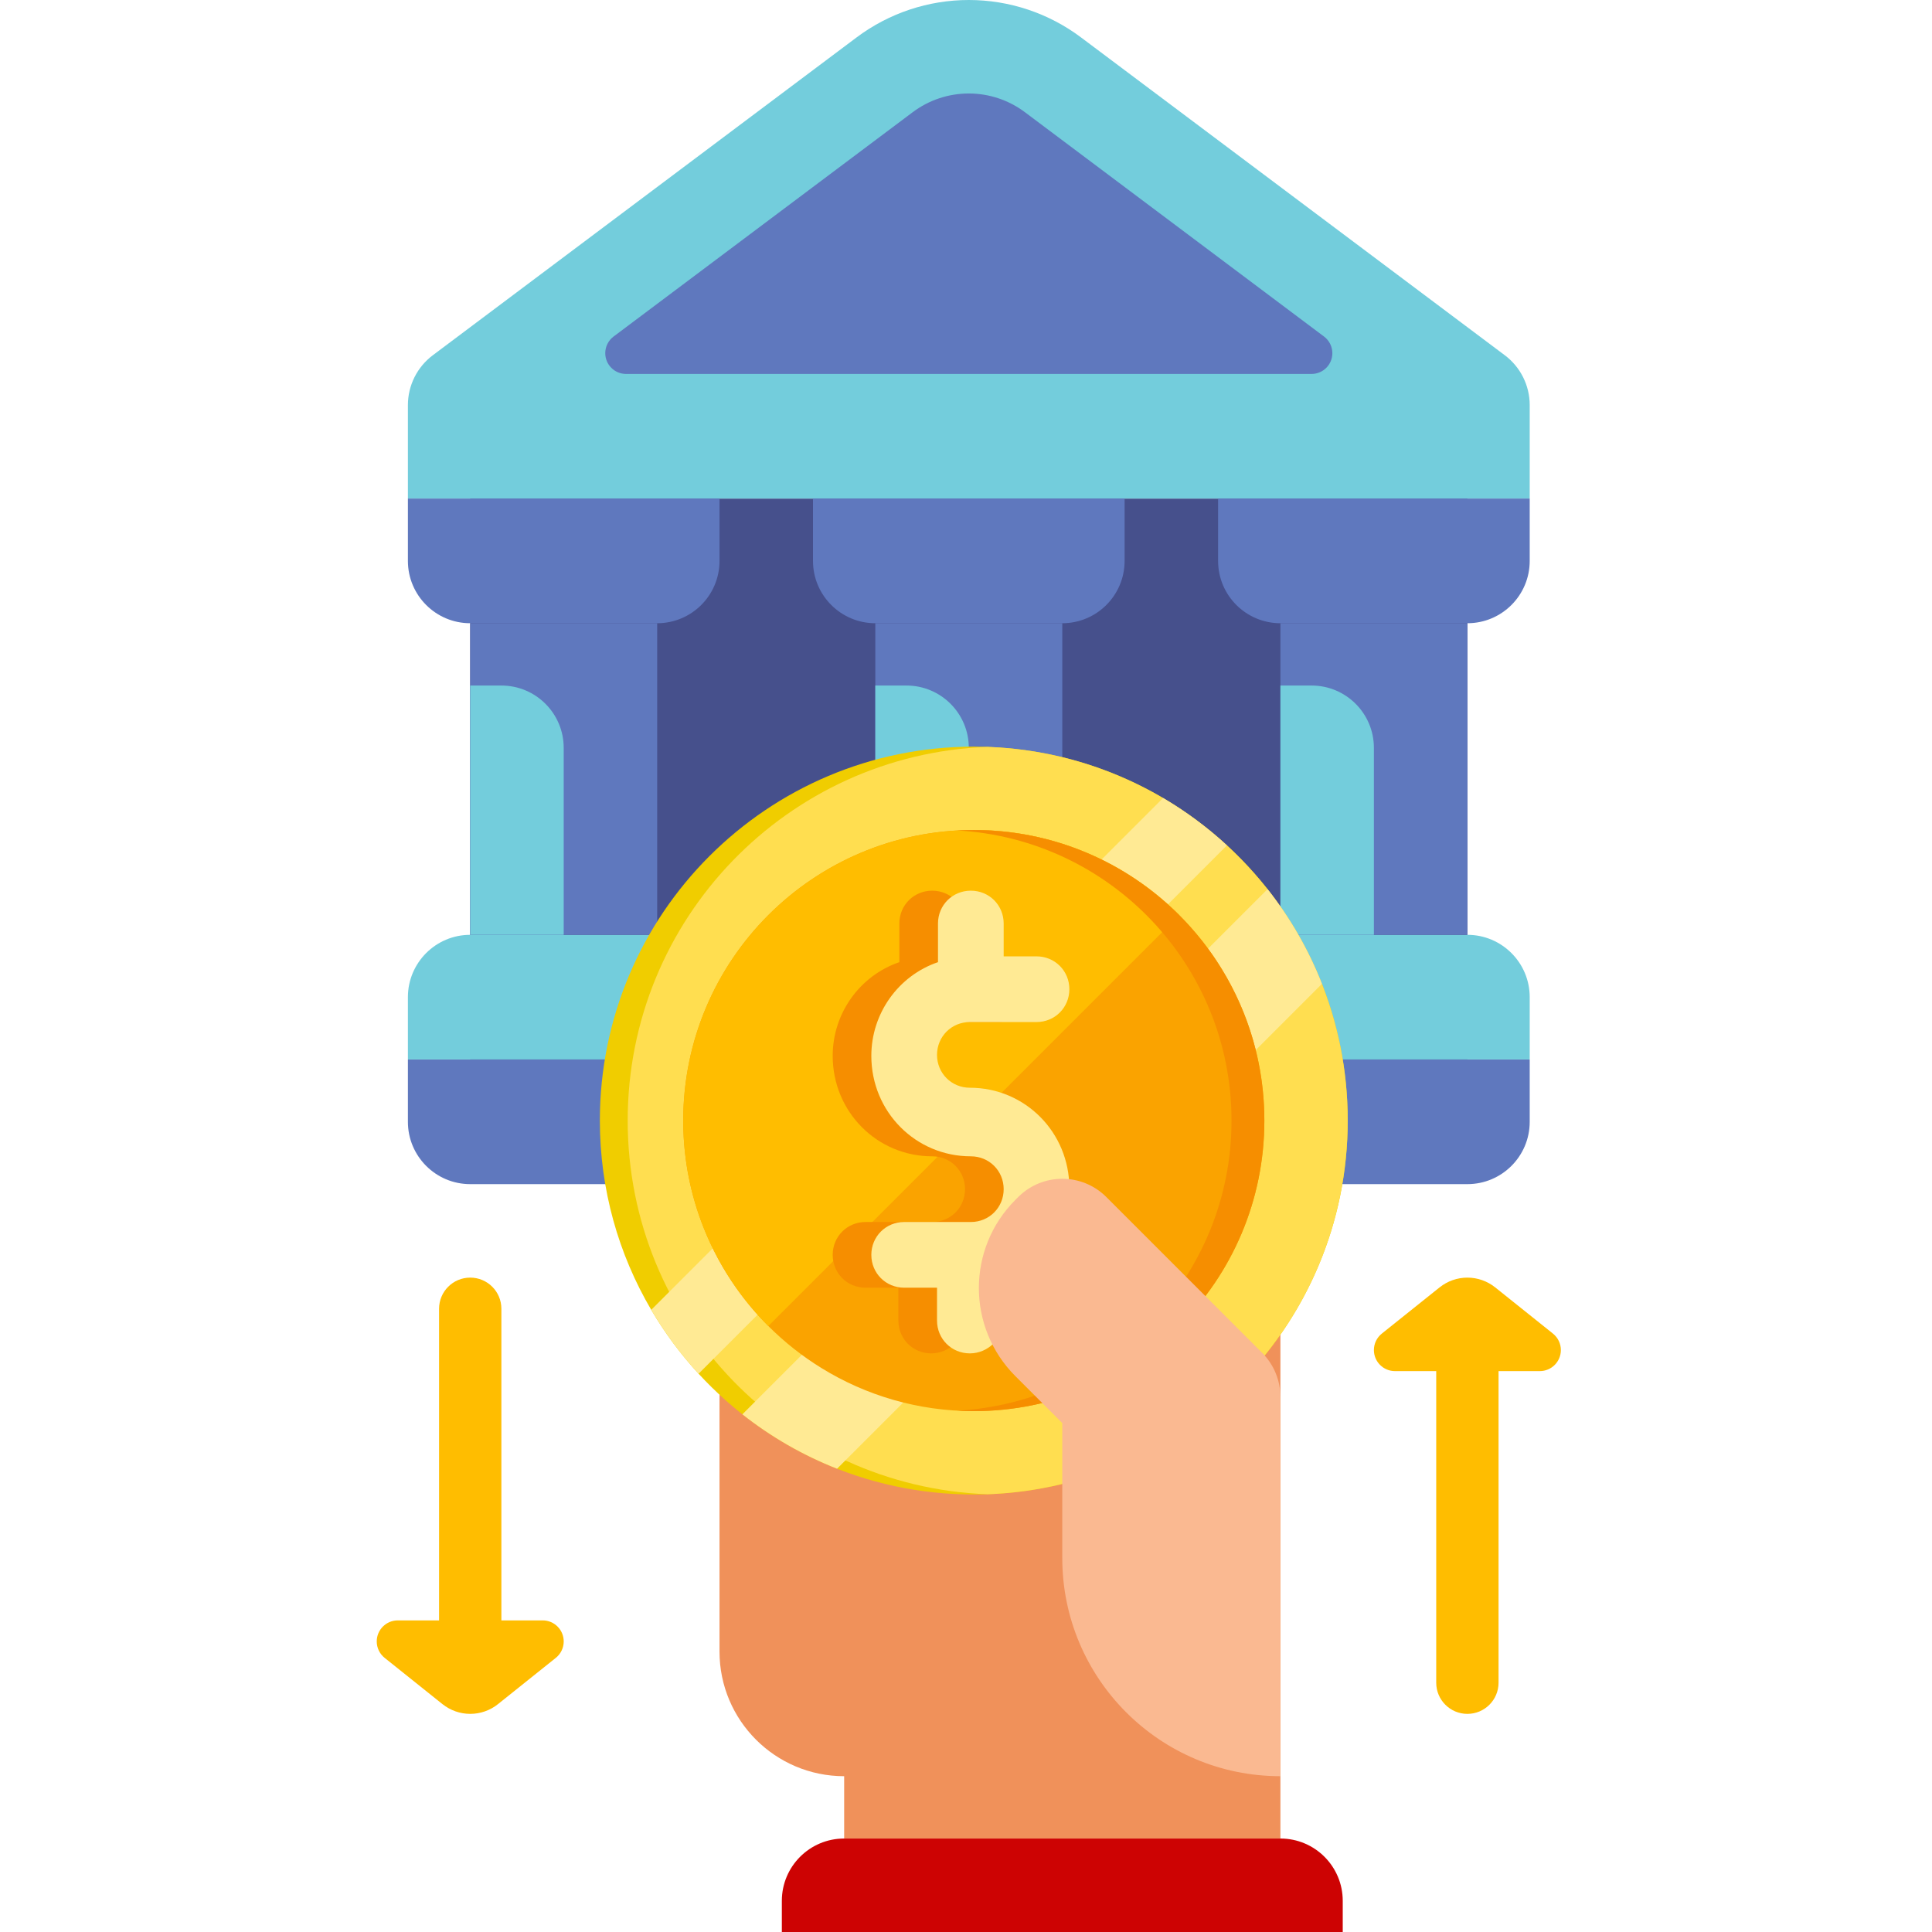 <?xml version="1.0" encoding="UTF-8"?> <svg xmlns="http://www.w3.org/2000/svg" width="200" height="200" viewBox="0 0 200 200" fill="none"><g clip-path="url(#clip0_815_986)"><path d="M151.902 51.613V109.678H48.676V51.613H151.902Z" fill="#46508C"></path><path d="M68.032 96.773H48.677C45.114 96.773 42.226 99.662 42.226 103.225V109.677H74.484V103.225C74.484 99.662 71.595 96.773 68.032 96.773Z" fill="#73CDDC"></path><path d="M109.968 96.773H90.613C87.049 96.773 84.161 99.662 84.161 103.225V109.677H116.419V103.225C116.419 99.662 113.531 96.773 109.968 96.773Z" fill="#73CDDC"></path><path d="M151.903 96.773H132.548C128.985 96.773 126.097 99.662 126.097 103.225V109.677H158.355V103.225C158.355 99.662 155.466 96.773 151.903 96.773Z" fill="#73CDDC"></path><path d="M158.355 109.678H42.226V116.129C42.226 119.693 45.114 122.581 48.677 122.581H151.903C155.466 122.581 158.355 119.693 158.355 116.129V109.678Z" fill="#5F78BE"></path><path d="M68.031 64.516V96.774H48.676V64.516H68.031Z" fill="#5F78BE"></path><path d="M109.967 64.516V96.774H90.612V64.516H109.967Z" fill="#5F78BE"></path><path d="M151.902 64.516V96.774H132.548V64.516H151.902Z" fill="#5F78BE"></path><path d="M100.29 0C96.102 0 92.028 1.358 88.677 3.871L44.806 36.774C43.182 37.993 42.226 39.905 42.226 41.935V51.613H158.355V41.935C158.355 39.905 157.399 37.993 155.774 36.774L111.903 3.871C108.553 1.358 104.478 0 100.29 0Z" fill="#73CDDC"></path><path d="M94.484 11.613L63.516 34.839C62.975 35.245 62.656 35.883 62.656 36.56C62.656 37.748 63.619 38.71 64.807 38.71H135.774C136.962 38.71 137.925 37.747 137.925 36.56C137.925 35.883 137.606 35.245 137.065 34.839L106.097 11.613C104.422 10.357 102.384 9.678 100.291 9.678C98.197 9.678 96.159 10.357 94.484 11.613Z" fill="#5F78BE"></path><path d="M68.032 64.516H48.677C45.114 64.516 42.226 61.628 42.226 58.065V51.613H74.484V58.065C74.484 61.628 71.595 64.516 68.032 64.516Z" fill="#5F78BE"></path><path d="M109.968 64.516H90.613C87.049 64.516 84.161 61.628 84.161 58.065V51.613H116.419V58.065C116.419 61.628 113.531 64.516 109.968 64.516Z" fill="#5F78BE"></path><path d="M151.903 64.516H132.548C128.985 64.516 126.097 61.628 126.097 58.065V51.613H158.355V58.065C158.355 61.628 155.466 64.516 151.903 64.516Z" fill="#5F78BE"></path><path d="M58.354 96.773H48.677V70.967H51.903C55.466 70.967 58.354 73.855 58.354 77.418V96.773Z" fill="#73CDDC"></path><path d="M100.29 96.773H90.612V70.967H93.838C97.401 70.967 100.29 73.855 100.29 77.418V96.773Z" fill="#73CDDC"></path><path d="M142.225 96.773H132.548V70.967H135.774C139.337 70.967 142.225 73.855 142.225 77.418V96.773Z" fill="#73CDDC"></path><path d="M56.176 167.742H51.903V135.484C51.903 133.702 50.459 132.258 48.677 132.258C46.896 132.258 45.452 133.702 45.452 135.484V167.742H41.179C39.975 167.742 39 168.717 39 169.92C39 170.582 39.301 171.208 39.818 171.622L45.805 176.411C46.621 177.063 47.633 177.419 48.678 177.419C49.722 177.419 50.735 177.064 51.55 176.411L57.538 171.622C58.055 171.208 58.356 170.582 58.356 169.92C58.355 168.717 57.379 167.742 56.176 167.742Z" fill="#FFBD00"></path><path d="M159.402 141.936H155.129V174.194C155.129 175.976 153.684 177.42 151.903 177.42C150.122 177.42 148.677 175.976 148.677 174.194V141.936H144.404C143.201 141.936 142.226 140.961 142.226 139.757C142.226 139.096 142.526 138.47 143.043 138.056L149.031 133.266C149.846 132.614 150.859 132.259 151.903 132.259C152.948 132.259 153.961 132.614 154.776 133.266L160.763 138.056C161.28 138.47 161.581 139.096 161.581 139.757C161.58 140.961 160.605 141.936 159.402 141.936Z" fill="#FFBD00"></path><path d="M128.768 115.575L113.193 100H74.483V170.968C74.483 178.094 80.26 183.871 87.387 183.871V190.323H132.548V183.871V124.7C132.548 121.277 131.189 117.995 128.768 115.575Z" fill="#F0915A"></path><path d="M139.516 116.001C139.516 137.379 122.185 154.71 100.806 154.71C89.536 154.71 79.391 149.895 72.318 142.208C70.46 140.19 68.815 137.974 67.415 135.596C64.035 129.848 62.097 123.15 62.097 116.001C62.097 94.622 79.428 77.291 100.806 77.291C107.957 77.291 114.655 79.23 120.401 82.611C122.779 84.009 124.994 85.654 127.012 87.513C134.699 94.584 139.516 104.731 139.516 116.001Z" fill="#F0CD00"></path><path d="M139.515 116.001C139.515 136.898 122.958 153.927 102.246 154.684C81.534 153.927 64.978 136.898 64.978 116.001C64.978 95.104 81.534 78.075 102.246 77.318C122.958 78.075 139.515 95.104 139.515 116.001Z" fill="#FFDE50"></path><path d="M127.011 87.514L72.317 142.208C70.459 140.191 68.814 137.974 67.414 135.596L120.4 82.611C122.778 84.01 124.994 85.654 127.011 87.514Z" fill="#FFEA94"></path><path d="M136.845 101.849L86.652 152.042C83.099 150.645 79.801 148.738 76.852 146.411L131.216 92.047C133.543 94.997 135.45 98.294 136.845 101.849Z" fill="#FFEA94"></path><path d="M130.886 116.002C130.886 132.614 117.418 146.081 100.806 146.081C95.02 146.081 89.617 144.448 85.03 141.616C83.031 140.384 81.189 138.923 79.537 137.27C78.322 136.056 77.209 134.737 76.215 133.329C74.847 131.391 73.702 129.283 72.819 127.044C71.51 123.734 70.774 120.135 70.73 116.371C70.727 116.248 70.727 116.125 70.727 116.002C70.727 99.39 84.193 85.922 100.806 85.922C100.93 85.922 101.054 85.922 101.178 85.925C104.941 85.969 108.539 86.707 111.849 88.014C114.088 88.899 116.195 90.043 118.134 91.411C119.542 92.406 120.86 93.517 122.075 94.732C123.727 96.383 125.189 98.227 126.421 100.225C129.252 104.812 130.886 110.216 130.886 116.002Z" fill="#FAA300"></path><path d="M122.075 94.732L79.537 137.27C78.322 136.056 77.209 134.737 76.215 133.329C74.847 131.391 73.702 129.283 72.819 127.044C71.51 123.734 70.774 120.135 70.73 116.371C70.727 116.248 70.727 116.125 70.727 116.002C70.727 99.39 84.193 85.922 100.806 85.922C100.93 85.922 101.054 85.922 101.178 85.925C104.941 85.969 108.539 86.707 111.849 88.014C114.088 88.899 116.195 90.043 118.134 91.411C119.542 92.406 120.86 93.517 122.075 94.732Z" fill="#FFBD00"></path><path d="M130.886 116.002C130.886 132.614 117.418 146.081 100.806 146.081C100.236 146.081 99.67 146.066 99.107 146.034C114.929 145.154 127.487 132.043 127.487 116.002C127.487 99.96 114.929 86.849 99.107 85.969C99.67 85.938 100.236 85.922 100.806 85.922C117.418 85.922 130.886 99.39 130.886 116.002Z" fill="#F68E00"></path><path d="M96.4 140.102C94.5 140.102 93 138.602 93 136.702L93 133.302L89.6 133.302C87.7 133.302 86.2 131.802 86.2 129.902C86.2 128.002 87.7 126.502 89.6 126.502L96.5 126.502C98.4 126.502 99.9 125.002 99.9 123.102C99.9 121.202 98.4 119.702 96.5 119.702C90.8 119.702 86.2 115.102 86.2 109.302C86.2 104.902 89 101.002 93.1 99.602L93.1 95.602C93.1 93.702 94.6 92.202 96.5 92.202C98.4 92.202 99.9 93.702 99.9 95.602L99.9 99.002L103.3 99.002C105.2 99.002 106.7 100.502 106.7 102.402C106.7 104.302 105.2 105.802 103.3 105.802L96.4 105.802C94.5 105.802 93 107.302 93 109.202C93 111.102 94.5 112.602 96.4 112.602C102.1 112.602 106.7 117.202 106.7 123.002C106.7 127.402 103.9 131.302 99.8 132.702L99.8 136.702C99.9 138.502 98.3 140.102 96.4 140.102Z" fill="#F68E00"></path><path d="M100.4 140.102C98.5 140.102 97 138.602 97 136.702L97 133.302L93.6 133.302C91.7 133.302 90.2 131.802 90.2 129.902C90.2 128.002 91.7 126.502 93.6 126.502L100.5 126.502C102.4 126.502 103.9 125.002 103.9 123.102C103.9 121.202 102.4 119.702 100.5 119.702C94.8 119.702 90.2 115.102 90.2 109.302C90.2 104.902 93 101.002 97.1 99.602L97.1 95.602C97.1 93.702 98.6 92.202 100.5 92.202C102.4 92.202 103.9 93.702 103.9 95.602L103.9 99.002L107.3 99.002C109.2 99.002 110.7 100.502 110.7 102.402C110.7 104.302 109.2 105.802 107.3 105.802L100.4 105.802C98.5 105.802 97 107.302 97 109.202C97 111.102 98.5 112.602 100.4 112.602C106.1 112.602 110.7 117.202 110.7 123.002C110.7 127.402 107.9 131.302 103.8 132.702L103.8 136.702C103.9 138.502 102.3 140.102 100.4 140.102Z" fill="#FFEA94"></path><path d="M132.548 190.324H87.387C83.824 190.324 80.936 193.213 80.936 196.776V200.002H139V196.776C139 193.213 136.112 190.324 132.548 190.324Z" fill="#CD0303"></path><path d="M114.529 123.917C112.01 121.398 107.924 121.398 105.405 123.917L105.112 124.21C100.073 129.249 100.073 137.418 105.112 142.458L109.967 147.312V161.29C109.967 173.761 120.076 183.871 132.547 183.871V144.608C132.547 142.897 131.868 141.256 130.658 140.045L114.529 123.917Z" fill="#FAB991"></path></g><defs><clipPath id="clip0_815_986"><rect width="200" height="200" fill="white"></rect></clipPath></defs></svg> 
